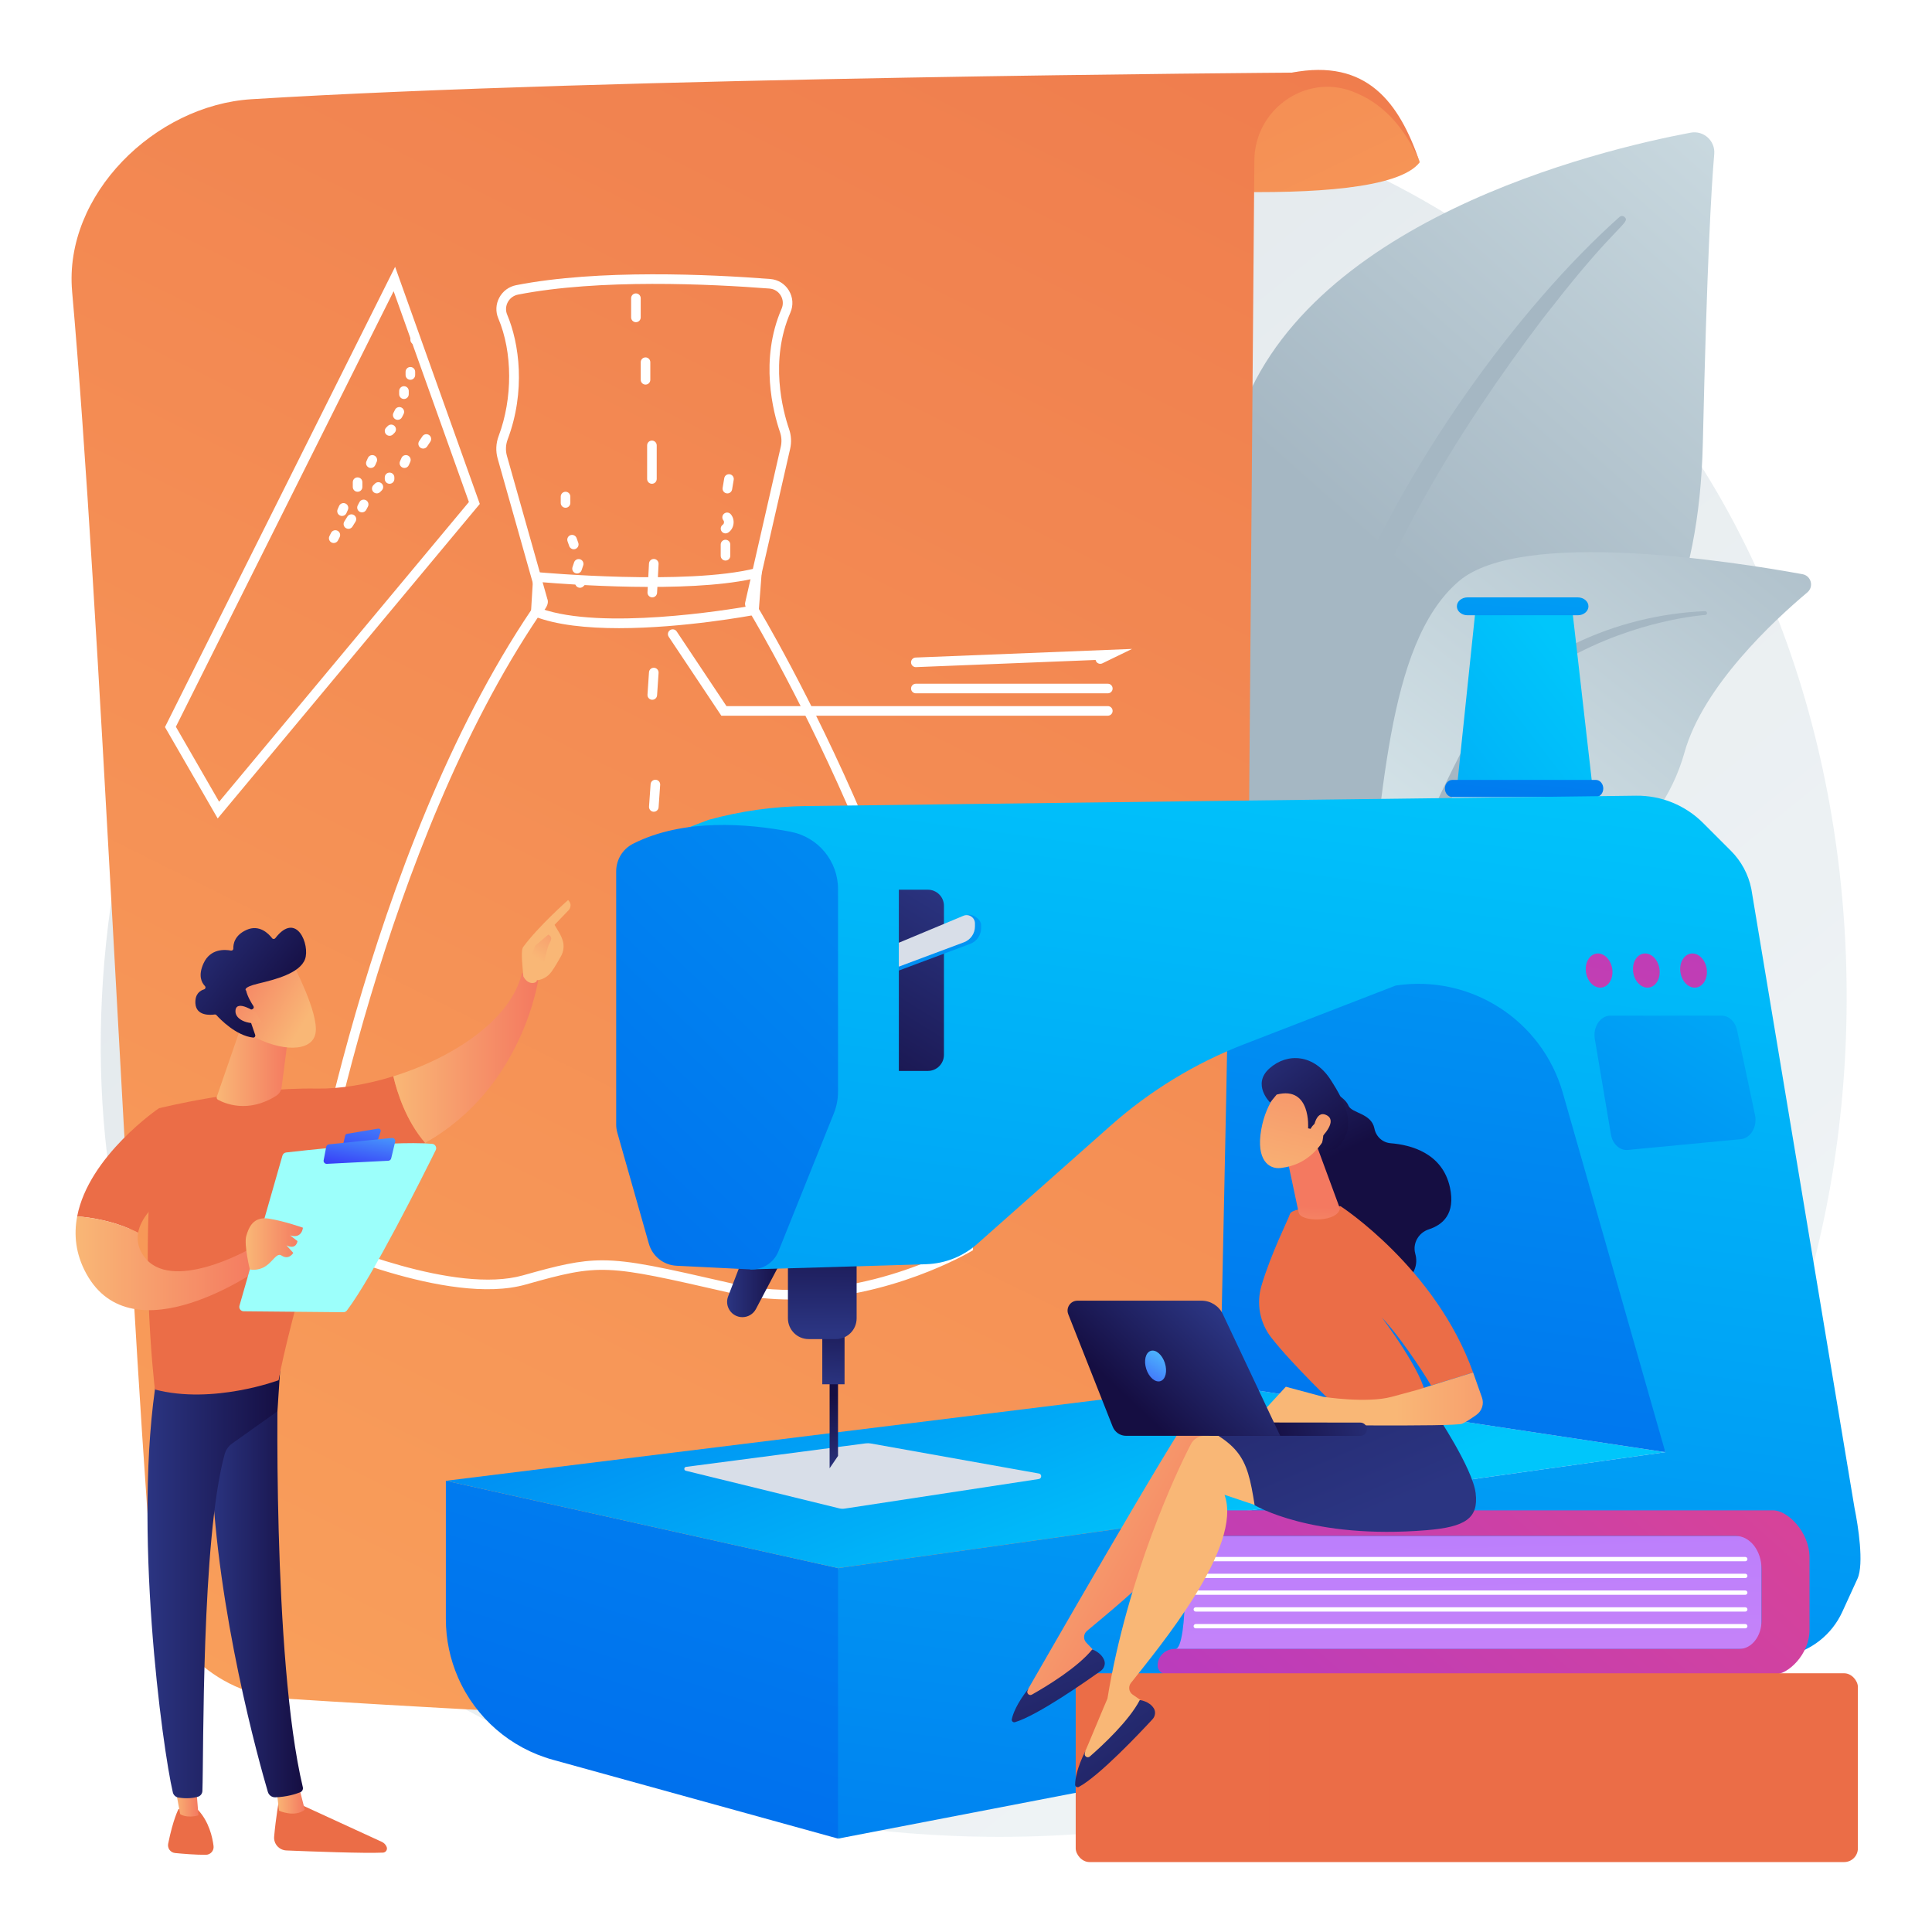 <?xml version="1.0" encoding="UTF-8"?>
<svg id="Layer_1" data-name="Layer 1" xmlns="http://www.w3.org/2000/svg" xmlns:xlink="http://www.w3.org/1999/xlink" viewBox="0 0 1080 1080">
  <defs>
    <style>
      .cls-1 {
        mask: url(#mask);
      }

      .cls-2 {
        filter: url(#luminosity-noclip);
      }

      .cls-3 {
        fill: #d8dee8;
      }

      .cls-4 {
        fill: url(#linear-gradient-8);
      }

      .cls-5 {
        fill: url(#linear-gradient-7);
      }

      .cls-6 {
        fill: url(#linear-gradient-5);
      }

      .cls-7 {
        fill: url(#linear-gradient-6);
      }

      .cls-8 {
        fill: url(#linear-gradient-9);
      }

      .cls-9 {
        fill: url(#linear-gradient-4);
      }

      .cls-10 {
        fill: url(#linear-gradient-3);
      }

      .cls-11 {
        fill: url(#New_Gradient_Swatch);
      }

      .cls-12 {
        fill: #a5b7c3;
      }

      .cls-13 {
        mask: url(#mask-1);
      }

      .cls-14 {
        fill: url(#New_Gradient_Swatch_copy-10);
      }

      .cls-15 {
        fill: url(#linear-gradient-2);
        opacity: .53;
      }

      .cls-16 {
        fill: url(#New_Gradient_Swatch_copy-5);
      }

      .cls-17 {
        fill: url(#New_Gradient_Swatch_copy-4);
      }

      .cls-18 {
        fill: url(#New_Gradient_Swatch_copy-9);
      }

      .cls-19 {
        fill: url(#New_Gradient_Swatch_copy-6);
      }

      .cls-20 {
        fill: url(#New_Gradient_Swatch_copy-3);
      }

      .cls-21 {
        fill: url(#New_Gradient_Swatch_copy-8);
      }

      .cls-22 {
        fill: url(#New_Gradient_Swatch_copy-2);
      }

      .cls-23 {
        fill: url(#New_Gradient_Swatch_copy-7);
      }

      .cls-24 {
        fill: #fff;
      }

      .cls-25 {
        fill: url(#New_Gradient_Swatch_copy_2-2);
      }

      .cls-26 {
        fill: url(#New_Gradient_Swatch_copy_2-3);
      }

      .cls-27 {
        fill: url(#New_Gradient_Swatch_copy_2);
        opacity: .3;
      }

      .cls-28 {
        fill: url(#linear-gradient-40);
      }

      .cls-29 {
        fill: url(#linear-gradient-41);
      }

      .cls-30 {
        fill: url(#linear-gradient-42);
      }

      .cls-31 {
        fill: url(#linear-gradient-10);
      }

      .cls-32 {
        fill: url(#linear-gradient-11);
      }

      .cls-33 {
        fill: url(#linear-gradient-12);
      }

      .cls-34 {
        fill: url(#linear-gradient-13);
      }

      .cls-35 {
        fill: url(#linear-gradient-19);
      }

      .cls-36 {
        fill: url(#linear-gradient-14);
      }

      .cls-37 {
        fill: url(#linear-gradient-21);
      }

      .cls-38 {
        fill: url(#linear-gradient-20);
      }

      .cls-39 {
        fill: url(#linear-gradient-22);
      }

      .cls-40 {
        fill: url(#linear-gradient-23);
      }

      .cls-41 {
        fill: url(#linear-gradient-28);
      }

      .cls-42 {
        fill: url(#linear-gradient-25);
      }

      .cls-43 {
        fill: url(#linear-gradient-32);
      }

      .cls-44 {
        fill: url(#linear-gradient-31);
      }

      .cls-45 {
        fill: url(#linear-gradient-33);
      }

      .cls-46 {
        fill: url(#linear-gradient-30);
      }

      .cls-47 {
        fill: url(#linear-gradient-15);
      }

      .cls-48 {
        fill: url(#linear-gradient-16);
      }

      .cls-49 {
        fill: url(#linear-gradient-17);
      }

      .cls-50 {
        fill: url(#linear-gradient-18);
      }

      .cls-51 {
        fill: url(#linear-gradient-35);
      }

      .cls-52 {
        fill: url(#linear-gradient-34);
      }

      .cls-53 {
        fill: url(#linear-gradient-36);
      }

      .cls-54 {
        fill: url(#linear-gradient-38);
      }

      .cls-55 {
        fill: url(#linear-gradient-27);
      }

      .cls-56 {
        fill: url(#linear-gradient-24);
      }

      .cls-57 {
        fill: url(#linear-gradient-26);
      }

      .cls-58 {
        fill: url(#linear-gradient-29);
      }

      .cls-59 {
        fill: url(#linear-gradient-37);
      }

      .cls-60 {
        fill: url(#linear-gradient-39);
      }

      .cls-61 {
        fill: url(#linear-gradient);
        mix-blend-mode: multiply;
      }

      .cls-62 {
        fill: url(#New_Gradient_Swatch-2);
      }

      .cls-63 {
        fill: #eb6d47;
      }

      .cls-64 {
        fill: url(#New_Gradient_Swatch_copy);
      }
    </style>
    <linearGradient id="New_Gradient_Swatch_copy_2" data-name="New Gradient Swatch copy 2" x1="1159.22" y1="1316.22" x2="286.7" y2="232.6" gradientUnits="userSpaceOnUse">
      <stop offset="0" stop-color="#e2f0f3"/>
      <stop offset="1" stop-color="#a5b7c3"/>
    </linearGradient>
    <linearGradient id="New_Gradient_Swatch_copy_2-2" data-name="New Gradient Swatch copy 2" x1="1128.32" y1="-49.87" x2="793.75" y2="328.67" xlink:href="#New_Gradient_Swatch_copy_2"/>
    <linearGradient id="New_Gradient_Swatch_copy_2-3" data-name="New Gradient Swatch copy 2" x1="734.17" y1="560.95" x2="1009.29" y2="213.43" xlink:href="#New_Gradient_Swatch_copy_2"/>
    <linearGradient id="New_Gradient_Swatch" data-name="New Gradient Swatch" x1="782.48" y1="278.72" x2="464.14" y2="-383.01" gradientUnits="userSpaceOnUse">
      <stop offset="0" stop-color="#f99f5b"/>
      <stop offset="1" stop-color="#eb6d47"/>
    </linearGradient>
    <linearGradient id="New_Gradient_Swatch-2" data-name="New Gradient Swatch" x1="180.98" y1="974.5" x2="890.56" y2="-459.15" xlink:href="#New_Gradient_Swatch"/>
    <filter id="luminosity-noclip" x="55.67" y="58.65" width="645.84" height="895.88" color-interpolation-filters="sRGB" filterUnits="userSpaceOnUse">
      <feFlood flood-color="#fff" result="bg"/>
      <feBlend in="SourceGraphic" in2="bg"/>
    </filter>
    <filter id="luminosity-noclip-2" x="55.67" y="-6532" width="645.84" height="32766" color-interpolation-filters="sRGB" filterUnits="userSpaceOnUse">
      <feFlood flood-color="#fff" result="bg"/>
      <feBlend in="SourceGraphic" in2="bg"/>
    </filter>
    <mask id="mask-1" x="55.67" y="-6532" width="645.84" height="32766" maskUnits="userSpaceOnUse"/>
    <linearGradient id="linear-gradient" x1="622.19" y1="229.88" x2="-226.24" y2="1315.61" gradientUnits="userSpaceOnUse">
      <stop offset="0" stop-color="#fff"/>
      <stop offset="1" stop-color="#000"/>
    </linearGradient>
    <mask id="mask" x="55.67" y="58.65" width="645.84" height="895.88" maskUnits="userSpaceOnUse">
      <g class="cls-2">
        <g class="cls-13">
          <path class="cls-61" d="M156.83,73.92l518.78-15.27c-22.73,168.24-13.13,510.85-4.46,848.5.51,20.02,12.25,38.03,30.36,46.59h0s-367.51,4.23-525.41-6.97c-37.18-2.64-67.51-30.77-73.04-67.63-21.68-144.66-41.57-533.41-47.37-729.99-1.34-45.36,55.8-73.48,101.14-75.23Z"/>
        </g>
      </g>
    </mask>
    <linearGradient id="linear-gradient-2" x1="622.19" y1="229.88" x2="-226.24" y2="1315.61" gradientUnits="userSpaceOnUse">
      <stop offset="0" stop-color="#fff"/>
      <stop offset="1" stop-color="#fff"/>
    </linearGradient>
    <linearGradient id="linear-gradient-3" x1="154.49" y1="1005.75" x2="170.38" y2="1005.75" gradientUnits="userSpaceOnUse">
      <stop offset="0" stop-color="#f9b776"/>
      <stop offset="1" stop-color="#f47960"/>
    </linearGradient>
    <linearGradient id="linear-gradient-4" x1="116.81" y1="884.24" x2="169.35" y2="884.24" gradientUnits="userSpaceOnUse">
      <stop offset="0" stop-color="#2b3582"/>
      <stop offset="1" stop-color="#150e42"/>
    </linearGradient>
    <linearGradient id="linear-gradient-5" x1="97.22" y1="1004.93" x2="110.94" y2="1004.93" xlink:href="#linear-gradient-3"/>
    <linearGradient id="linear-gradient-6" x1="82.44" y1="882.53" x2="157.03" y2="882.53" xlink:href="#linear-gradient-4"/>
    <linearGradient id="linear-gradient-7" x1="219.88" y1="591.19" x2="301.06" y2="591.19" xlink:href="#linear-gradient-3"/>
    <linearGradient id="linear-gradient-8" x1="5334.8" y1="577.59" x2="5389.28" y2="701.53" gradientTransform="translate(5617.78) rotate(-180) scale(1 -1)" xlink:href="#linear-gradient-3"/>
    <linearGradient id="linear-gradient-9" x1="300.67" y1="536.31" x2="323.4" y2="501.36" xlink:href="#linear-gradient-3"/>
    <linearGradient id="linear-gradient-10" x1="42.24" y1="706.18" x2="144.97" y2="706.18" xlink:href="#linear-gradient-3"/>
    <linearGradient id="linear-gradient-11" x1="176.06" y1="633.14" x2="232.54" y2="868.51" gradientUnits="userSpaceOnUse">
      <stop offset="0" stop-color="#9cfffb"/>
      <stop offset="1" stop-color="#9bfffa"/>
    </linearGradient>
    <linearGradient id="linear-gradient-12" x1="211.42" y1="596.04" x2="199.39" y2="648.87" gradientUnits="userSpaceOnUse">
      <stop offset="0" stop-color="#53d8ff"/>
      <stop offset="1" stop-color="#3840f7"/>
    </linearGradient>
    <linearGradient id="linear-gradient-13" x1="205.13" y1="618.2" x2="199.37" y2="652.72" xlink:href="#linear-gradient-12"/>
    <linearGradient id="linear-gradient-14" x1="137.35" y1="695.41" x2="169.35" y2="695.41" xlink:href="#linear-gradient-3"/>
    <linearGradient id="linear-gradient-15" x1="121.13" y1="596.35" x2="161.74" y2="596.35" xlink:href="#linear-gradient-3"/>
    <linearGradient id="linear-gradient-16" x1="-7565.48" y1="-1559.26" x2="-7580.66" y2="-1609.32" gradientTransform="translate(6853.56 -3304.13) rotate(-41.75)" xlink:href="#linear-gradient-3"/>
    <linearGradient id="linear-gradient-17" x1="-7579.17" y1="-1646.48" x2="-7566.48" y2="-1574.07" gradientTransform="translate(6853.56 -3304.13) rotate(-41.75)" xlink:href="#linear-gradient-4"/>
    <linearGradient id="linear-gradient-18" x1="-7581" y1="-1559.49" x2="-7594.65" y2="-1604.54" gradientTransform="translate(6853.56 -3304.13) rotate(-41.75)" xlink:href="#linear-gradient-3"/>
    <linearGradient id="New_Gradient_Swatch_copy" data-name="New Gradient Swatch copy" x1="882.24" y1="372.67" x2="488.87" y2="676.74" gradientUnits="userSpaceOnUse">
      <stop offset="0" stop-color="#00c6fb"/>
      <stop offset="1" stop-color="#005bea"/>
    </linearGradient>
    <linearGradient id="New_Gradient_Swatch_copy-2" data-name="New Gradient Swatch copy" x1="875.64" y1="186.47" x2="841.05" y2="558.11" xlink:href="#New_Gradient_Swatch_copy"/>
    <linearGradient id="New_Gradient_Swatch_copy-3" data-name="New Gradient Swatch copy" x1="865.45" y1="185.52" x2="830.86" y2="557.17" xlink:href="#New_Gradient_Swatch_copy"/>
    <linearGradient id="New_Gradient_Swatch_copy-4" data-name="New Gradient Swatch copy" x1="666.91" y1="-23.71" x2="255.81" y2="1246.05" xlink:href="#New_Gradient_Swatch_copy"/>
    <linearGradient id="New_Gradient_Swatch_copy-5" data-name="New Gradient Swatch copy" x1="618.96" y1="892.1" x2="476.14" y2="534.47" xlink:href="#New_Gradient_Swatch_copy"/>
    <linearGradient id="linear-gradient-19" x1="467.37" y1="825.11" x2="465.57" y2="780.11" xlink:href="#linear-gradient-4"/>
    <linearGradient id="linear-gradient-20" x1="464.73" y1="776.17" x2="466.53" y2="723.07" xlink:href="#linear-gradient-4"/>
    <linearGradient id="New_Gradient_Swatch_copy-6" data-name="New Gradient Swatch copy" x1="895.02" y1="71.52" x2="759.09" y2="1052.85" xlink:href="#New_Gradient_Swatch_copy"/>
    <linearGradient id="linear-gradient-21" x1="459.53" y1="744.54" x2="459.83" y2="679.43" xlink:href="#linear-gradient-4"/>
    <linearGradient id="linear-gradient-22" x1="406.45" y1="719.63" x2="437.77" y2="719.63" xlink:href="#linear-gradient-4"/>
    <linearGradient id="New_Gradient_Swatch_copy-7" data-name="New Gradient Swatch copy" x1="737.44" y1="394.53" x2="595.83" y2="1445.83" xlink:href="#New_Gradient_Swatch_copy"/>
    <linearGradient id="New_Gradient_Swatch_copy-8" data-name="New Gradient Swatch copy" x1="1037.66" y1="434.6" x2="771.2" y2="875.58" xlink:href="#New_Gradient_Swatch_copy"/>
    <linearGradient id="New_Gradient_Swatch_copy-9" data-name="New Gradient Swatch copy" x1="950.97" y1="11.29" x2="132.09" y2="856.69" xlink:href="#New_Gradient_Swatch_copy"/>
    <linearGradient id="linear-gradient-23" x1="-438.15" y1="565.37" x2="-724.88" y2="1251.53" gradientTransform="translate(1290.04 -351.6) rotate(-9.76)" gradientUnits="userSpaceOnUse">
      <stop offset="0" stop-color="#a737d5"/>
      <stop offset="1" stop-color="#ef497a"/>
    </linearGradient>
    <linearGradient id="linear-gradient-24" x1="-414.41" y1="575.29" x2="-701.14" y2="1261.45" xlink:href="#linear-gradient-23"/>
    <linearGradient id="linear-gradient-25" x1="-390.66" y1="585.21" x2="-677.39" y2="1271.38" xlink:href="#linear-gradient-23"/>
    <linearGradient id="linear-gradient-26" x1="541.43" y1="501.93" x2="467.23" y2="622.5" xlink:href="#linear-gradient-4"/>
    <linearGradient id="New_Gradient_Swatch_copy-10" data-name="New Gradient Swatch copy" x1="623.83" y1="328.45" x2="418.31" y2="739.49" xlink:href="#New_Gradient_Swatch_copy"/>
    <linearGradient id="linear-gradient-27" x1="818.19" y1="792.3" x2="832.67" y2="1314.38" gradientUnits="userSpaceOnUse">
      <stop offset="0" stop-color="#b37cff"/>
      <stop offset="1" stop-color="#f895e7"/>
    </linearGradient>
    <linearGradient id="linear-gradient-28" x1="582.8" y1="1159.65" x2="1098.04" y2="582.87" gradientTransform="matrix(1,0,0,1,0,0)" xlink:href="#linear-gradient-23"/>
    <linearGradient id="linear-gradient-29" x1="4728.46" y1="824.39" x2="4599.75" y2="897.85" gradientTransform="translate(5283.63) rotate(-180) scale(1 -1)" xlink:href="#linear-gradient-3"/>
    <linearGradient id="linear-gradient-30" x1="-1462.29" y1="-537.48" x2="-1472.17" y2="-385.98" gradientTransform="translate(2121.39 735.01) rotate(-26.18)" xlink:href="#linear-gradient-4"/>
    <linearGradient id="linear-gradient-31" x1="4716.01" y1="842.71" x2="5156.39" y2="567.02" gradientTransform="translate(5283.63) rotate(-180) scale(1 -1)" xlink:href="#linear-gradient-3"/>
    <linearGradient id="linear-gradient-32" x1="-1471.18" y1="-1187.49" x2="-1481.06" y2="-1036" gradientTransform="translate(2484.74 969.11) rotate(-37.86)" xlink:href="#linear-gradient-4"/>
    <linearGradient id="linear-gradient-33" x1="-3305.71" y1="850.32" x2="-3178.64" y2="552.8" gradientTransform="translate(-2548.07) rotate(-180) scale(1 -1)" xlink:href="#linear-gradient-4"/>
    <linearGradient id="linear-gradient-34" x1="-2946.79" y1="437.2" x2="-2917.28" y2="511.22" gradientTransform="translate(3628.79 -77.29) rotate(-4.11)" xlink:href="#linear-gradient-4"/>
    <linearGradient id="linear-gradient-35" x1="-936.57" y1="782.04" x2="-808.36" y2="782.04" gradientTransform="translate(1717.17)" xlink:href="#linear-gradient-3"/>
    <linearGradient id="linear-gradient-36" x1="-2948.12" y1="589.41" x2="-2941.68" y2="542.31" gradientTransform="translate(3628.79 -77.29) rotate(-4.11)" xlink:href="#linear-gradient-3"/>
    <linearGradient id="linear-gradient-37" x1="-3531.74" y1="493.1" x2="-3472.73" y2="388.08" gradientTransform="translate(3990.36 -739.39) rotate(-15.31)" xlink:href="#linear-gradient-3"/>
    <linearGradient id="linear-gradient-38" x1="-3519.05" y1="401.65" x2="-3489.54" y2="475.66" gradientTransform="translate(3990.36 -739.39) rotate(-15.31)" xlink:href="#linear-gradient-4"/>
    <linearGradient id="linear-gradient-39" x1="-3519.18" y1="500.16" x2="-3460.17" y2="395.14" gradientTransform="translate(3990.36 -739.39) rotate(-15.31)" xlink:href="#linear-gradient-3"/>
    <linearGradient id="linear-gradient-40" x1="-1117.77" y1="904.98" x2="-1184.84" y2="923.36" gradientTransform="translate(1846.44 -178.55) rotate(-2.83)" xlink:href="#linear-gradient-4"/>
    <linearGradient id="linear-gradient-41" x1="-1033.23" y1="737.23" x2="-1080.82" y2="787.53" gradientTransform="translate(1717.17)" xlink:href="#linear-gradient-4"/>
    <linearGradient id="linear-gradient-42" x1="-1062" y1="749.75" x2="-1083.59" y2="782.27" gradientTransform="translate(1717.17)" xlink:href="#linear-gradient-12"/>
  </defs>
  <path class="cls-27" d="M919.18,888.88c-20.04,21.1-39,34.71-53.99,45.46-176.11,126.36-384.5,89.53-428.79,80.53-65.4-13.28-191.82-38.96-283.22-146.44-138.28-162.61-116.75-418.8-9.49-587.91,19.62-30.93,123.25-202.62,333.89-230.16,127.47-16.66,276.07,16.94,383.67,107.1,225.88,189.24,209.8,571.54,57.92,731.43Z"/>
  <g>
    <g>
      <path class="cls-25" d="M738.84,617.84s-2.81-117.98,51.53-149.55c54.34-31.58,157.66-51.32,161.53-220.72,2.27-99.18,4.72-142.54,6.37-161.45.64-7.38-5.91-13.33-13.19-11.96-51.46,9.69-218.65,49.6-253.7,163.71-41.55,135.28,47.46,379.97,47.46,379.97Z"/>
      <path class="cls-12" d="M905.28,121.3c-56.49,50.38-121.81,139.55-156.63,228.72-4.47,14.7-17.54,45.95-23.22,101.47-5.07,46.31-2.55,95.24,3.6,127.63.39,2.05,2.36,3.39,4.41,3,3.52-.67,3.05-4.46,3.02-4.34-7.02-55.34-4.11-124.23,11.98-186.38,20.56-76.32,66.4-150.31,113.82-213.06l4.88-6.18c36.74-47.18,44.47-47.53,41.04-50.82-.81-.78-2.08-.78-2.91-.05Z"/>
    </g>
    <g>
      <path class="cls-26" d="M666.01,776.82c-7.53,3.69,71.33-95.48,96.04-251.24,11.64-73.4,11.79-165.36,53.6-200.8,34.8-29.49,153.21-10.87,191.96-3.8,4.84.88,6.47,7,2.7,10.17-18.58,15.6-58.33,52.41-68.68,89.51-13.65,48.89-60.13,79.99-101.75,88.41-41.61,8.42-64.76,16.58-85.04,83.14-20.27,66.55-67.42,174.13-88.83,184.63Z"/>
      <path class="cls-12" d="M953.12,341.64c-49.43,2.07-102.49,24.62-129.42,66.92l-2.54,4.04c-5.87,9.46-39.14,76.74-57.61,132.51-.23.7.15,1.45.84,1.68,1.18.39,1.77-.91,1.66-.79,12.87-31.51,31.36-71.45,46.09-101.32,15.79-32.6,26.84-54.67,62.86-75.81,40.09-22.77,78.39-25.12,78.28-25.09.58-.06,1.01-.58.95-1.17-.06-.56-.55-.98-1.1-.96Z"/>
    </g>
  </g>
  <g>
    <g>
      <path class="cls-11" d="M595.14,101.33s175.86,19.17,198.51-10.64c0,0-18.02-53.65-71.54-50.08s-126.97,60.71-126.97,60.71Z"/>
      <path class="cls-62" d="M40.31,162.91c15.33,172.3,30.42,535.61,44.44,713.21,3.12,39.59,34.85,70.85,74.48,73.4,128.21,8.23,434.37,24.93,580.82,15.67,3.4-.21,3.34-5.24-.06-5.39h0c-27.93-13.77-45.51-42.3-45.26-73.44l6.47-796.8c.23-28.16,28.27-48.39,54.64-38.51,16.61,6.22,29.19,19.48,37.82,39.64-11.51-33.54-29.61-58.08-71.54-50.08,0,0-382.49,2.52-581.49,14.85-54.07,3.35-105.11,53.48-100.31,107.44Z"/>
      <g class="cls-1">
        <path class="cls-15" d="M156.83,73.92l518.78-15.27c-22.73,168.24-13.13,510.85-4.46,848.5.51,20.02,12.25,38.03,30.36,46.59h0s-367.51,4.23-525.41-6.97c-37.18-2.64-67.51-30.77-73.04-67.63-21.68-144.66-41.57-533.41-47.37-729.99-1.34-45.36,55.8-73.48,101.14-75.23Z"/>
      </g>
    </g>
    <g>
      <path class="cls-24" d="M442.43,726.44c-11.25,0-22.92-1.12-34.71-3.81l-.99-.23c-68.22-15.59-70.88-16.2-112.93-4.32-43.37,12.25-119.56-22.57-122.78-24.06l-1.85-.85.32-2.01c.34-2.12,35.06-213.45,127.81-350.65l.21-.31.29-.24c1.35-1.14,2.73-2.75,3.03-3.51l-22.64-80.13c-1.17-4.15-.98-8.5.56-12.59,7.9-21.02,7.82-46.84-.21-65.78-1.58-3.72-1.38-7.92.53-11.51,1.95-3.67,5.39-6.22,9.45-7.02,46.02-9.02,108.73-6.04,142.02-3.46,4.39.34,8.2,2.69,10.47,6.46,2.27,3.78,2.57,8.27.81,12.33-11.62,26.75-4.37,54.49-.7,65.18,1.21,3.52,1.4,7.32.57,10.97l-19.78,86.56c.26.46.91,1.2,1.39,1.64l.28.26.2.33c1.15,1.89,115.24,191.51,120.1,357.59l.05,1.57-1.35.81c-.54.32-45.4,26.8-100.15,26.8ZM336.73,704.53c15.85,0,33.95,4.14,71.2,12.65l.99.23c61.57,14.06,120.01-16.29,129.55-21.59-5.4-161.15-113.87-344.33-119.08-353.04-1.55-1.48-3.6-4.04-2.7-6.54l19.77-86.54c.61-2.68.47-5.46-.41-8.04-3.86-11.28-11.51-40.58.86-69.05,1.06-2.44.89-5.15-.48-7.42-1.36-2.26-3.65-3.67-6.29-3.88-33.01-2.56-95.17-5.52-140.57,3.38-2.47.48-4.56,2.04-5.74,4.27-1.15,2.17-1.27,4.68-.33,6.91,6.79,16.03,10.44,42.78.29,69.76-1.13,3.01-1.27,6.21-.41,9.24l22.56,79.86c1.45,3.44-2.33,7.33-4.38,9.1-87.09,129.05-122.62,324.15-126.41,346.17,12.05,5.3,79.36,33.62,117.2,22.93,19.66-5.55,31.25-8.4,44.39-8.4Z"/>
      <path class="cls-24" d="M346,351.15c-17.66,0-34.92-1.68-47.46-6.64l-1.81-.71,1.47-24.16,2.76.25c.83.08,83.1,7.52,121.47-2.24l3.62-.92-2.04,26.6-2.02.38c-2.33.44-39.96,7.44-75.98,7.44ZM302.33,340.2c34.19,12.15,103.9.82,116.64-1.4l1.16-15.1c-36.6,7.89-102.43,3-116.91,1.78l-.89,14.73Z"/>
      <path class="cls-24" d="M121.69,457.52l-29.47-51.08L220.87,149.15l47.34,132.55-146.52,175.82ZM98.31,406.26l24.18,41.92,139.63-167.56-42.08-117.83-121.73,243.47Z"/>
      <path class="cls-24" d="M619.28,400.09h-216.05l-29.41-44.12c-.82-1.23-.49-2.9.74-3.72,1.23-.83,2.9-.49,3.72.74l27.82,41.73h213.18c1.48,0,2.68,1.2,2.68,2.68s-1.2,2.68-2.68,2.68Z"/>
      <path class="cls-24" d="M619.28,387.57h-107.31c-1.48,0-2.68-1.2-2.68-2.68s1.2-2.68,2.68-2.68h107.31c1.48,0,2.68,1.2,2.68,2.68s-1.2,2.68-2.68,2.68Z"/>
      <path class="cls-24" d="M511.96,372.94c-1.43,0-2.62-1.13-2.68-2.58-.06-1.48,1.09-2.73,2.57-2.79l120.98-4.82-16.6,8.06c-1.33.64-2.94.09-3.58-1.24-.1-.21-.17-.42-.22-.64l-100.37,4s-.07,0-.11,0Z"/>
      <path class="cls-24" d="M355.48,180.11c-1.48,0-2.68-1.2-2.68-2.68v-10.73c0-1.48,1.2-2.68,2.68-2.68s2.68,1.2,2.68,2.68v10.73c0,1.48-1.2,2.68-2.68,2.68Z"/>
      <path class="cls-24" d="M360.85,214.99c-1.48,0-2.68-1.2-2.68-2.68v-9.84c0-1.48,1.2-2.68,2.68-2.68s2.68,1.2,2.68,2.68v9.84c0,1.48-1.2,2.68-2.68,2.68Z"/>
      <path class="cls-24" d="M364.43,270.43c-1.48,0-2.68-1.2-2.68-2.68v-18.78c0-1.48,1.2-2.68,2.68-2.68s2.68,1.2,2.68,2.68v18.78c0,1.48-1.2,2.68-2.68,2.68Z"/>
      <path class="cls-24" d="M364.63,333.93s-.1,0-.14,0c-1.48-.08-2.62-1.34-2.54-2.82l.84-16.1c.08-1.48,1.35-2.61,2.82-2.54,1.48.08,2.62,1.34,2.54,2.82l-.84,16.1c-.08,1.43-1.26,2.54-2.68,2.54Z"/>
      <path class="cls-24" d="M364.63,391.17c-.06,0-.12,0-.18,0-1.48-.1-2.6-1.38-2.5-2.86l.84-12.52c.1-1.48,1.37-2.6,2.86-2.5,1.48.1,2.6,1.38,2.5,2.86l-.84,12.52c-.1,1.42-1.27,2.5-2.67,2.5Z"/>
      <path class="cls-24" d="M365.49,453.76c-.06,0-.13,0-.19,0-1.48-.1-2.59-1.39-2.49-2.86l.88-12.52c.1-1.48,1.38-2.59,2.86-2.49,1.48.1,2.59,1.38,2.49,2.86l-.88,12.52c-.1,1.41-1.28,2.49-2.67,2.49Z"/>
      <path class="cls-24" d="M368,506.51c-1.48,0-2.68-1.2-2.68-2.68v-16.1c0-1.48,1.2-2.68,2.68-2.68s2.68,1.2,2.68,2.68v16.1c0,1.48-1.2,2.68-2.68,2.68Z"/>
      <path class="cls-24" d="M369.79,544.96c-1.48,0-2.68-1.2-2.68-2.68v-6.26c0-1.48,1.2-2.68,2.68-2.68s2.68,1.2,2.68,2.68v6.26c0,1.48-1.2,2.68-2.68,2.68Z"/>
      <path class="cls-24" d="M372.01,600.4h0c-1.48,0-2.68-1.21-2.68-2.69l.04-23.25c0-1.48,1.2-2.68,2.68-2.68,1.48-.04,2.69,1.2,2.68,2.69l-.04,23.25c0,1.48-1.2,2.68-2.68,2.68Z"/>
      <path class="cls-24" d="M373.37,637.96c-1.48,0-2.68-1.2-2.68-2.68v-3.58c0-1.48,1.2-2.68,2.68-2.68s2.68,1.2,2.68,2.68v3.58c0,1.48-1.2,2.68-2.68,2.68Z"/>
      <path class="cls-24" d="M373.37,682.67c-1.48,0-2.68-1.2-2.68-2.68v-9.84c0-1.48,1.2-2.68,2.68-2.68s2.68,1.2,2.68,2.68v9.84c0,1.48-1.2,2.68-2.68,2.68Z"/>
      <path class="cls-24" d="M374.26,701.45c-1.25,0-2.37-.88-2.63-2.16l-.89-4.47c-.29-1.45.65-2.87,2.1-3.16,1.45-.31,2.87.65,3.16,2.1l.89,4.47c.29,1.45-.65,2.87-2.1,3.16-.18.04-.35.05-.53.05Z"/>
      <path class="cls-24" d="M406.61,275.82c-.15,0-.3-.01-.45-.04-1.46-.24-2.45-1.63-2.2-3.09l.9-5.37c.24-1.46,1.63-2.44,3.09-2.2,1.46.24,2.45,1.63,2.2,3.09l-.9,5.37c-.22,1.31-1.36,2.24-2.64,2.24Z"/>
      <path class="cls-24" d="M405.58,298.18c-.88,0-1.74-.43-2.25-1.22-.81-1.24-.45-2.9.79-3.71.3-.2.53-.61.59-1.08.07-.47-.04-.93-.27-1.21-.97-1.12-.85-2.81.27-3.78,1.12-.97,2.81-.85,3.78.27,1.26,1.45,1.82,3.45,1.53,5.47-.29,2.03-1.37,3.79-2.99,4.83-.45.29-.96.43-1.46.43Z"/>
      <path class="cls-24" d="M405.56,313.35c-1.48,0-2.68-1.2-2.68-2.68v-6.26c0-1.48,1.2-2.68,2.68-2.68s2.68,1.2,2.68,2.68v6.26c0,1.48-1.2,2.68-2.68,2.68Z"/>
      <path class="cls-24" d="M316.14,283.84c-1.48,0-2.68-1.2-2.68-2.68v-3.58c0-1.48,1.2-2.68,2.68-2.68s2.68,1.2,2.68,2.68v3.58c0,1.48-1.2,2.68-2.68,2.68Z"/>
      <path class="cls-24" d="M320.74,307.05c-1.1,0-2.14-.68-2.53-1.79l-.95-2.67c-.49-1.4.24-2.93,1.63-3.43,1.4-.49,2.93.24,3.43,1.63l.94,2.66c.5,1.4-.23,2.93-1.63,3.43-.3.11-.6.16-.9.16Z"/>
      <path class="cls-24" d="M322.58,320.57c-.28,0-.57-.05-.86-.14-1.4-.47-2.16-1.99-1.69-3.4l.9-2.68c.47-1.4,1.99-2.15,3.4-1.69,1.4.47,2.16,1.99,1.69,3.4l-.9,2.68c-.38,1.12-1.42,1.83-2.54,1.83Z"/>
      <path class="cls-24" d="M324.19,328.56c-.69,0-1.37-.26-1.89-.78-1.05-1.05-1.05-2.75,0-3.8l.89-.89c1.05-1.05,2.74-1.05,3.79,0,1.05,1.05,1.05,2.75,0,3.8l-.89.89c-.52.52-1.21.79-1.9.79Z"/>
      <path class="cls-24" d="M191.2,288.43c-.36,0-.73-.07-1.08-.23-1.36-.6-1.97-2.18-1.37-3.54l.81-1.83c.6-1.35,2.18-1.97,3.54-1.37,1.36.6,1.97,2.18,1.37,3.54l-.81,1.83c-.44,1-1.43,1.6-2.46,1.6Z"/>
      <path class="cls-24" d="M199.89,274.9c-1.48,0-2.68-1.2-2.68-2.68v-2.68c0-1.48,1.2-2.68,2.68-2.68s2.68,1.2,2.68,2.68v2.68c0,1.48-1.2,2.68-2.68,2.68Z"/>
      <path class="cls-24" d="M207.3,261.6c-.36,0-.72-.07-1.07-.23-1.36-.6-1.98-2.18-1.38-3.53l.81-1.83c.6-1.36,2.18-1.98,3.54-1.38,1.36.6,1.97,2.18,1.38,3.53l-.8,1.83c-.44,1.01-1.43,1.61-2.46,1.61Z"/>
      <path class="cls-24" d="M217.77,243.6c-.69,0-1.37-.26-1.89-.78-1.05-1.05-1.05-2.75,0-3.8l.89-.89c1.05-1.05,2.74-1.05,3.79,0,1.05,1.05,1.05,2.75,0,3.8l-.89.89c-.52.52-1.21.79-1.9.79Z"/>
      <path class="cls-24" d="M222.32,234.7c-.41,0-.83-.09-1.21-.29-1.32-.67-1.85-2.29-1.17-3.61l.9-1.78c.67-1.32,2.28-1.85,3.6-1.18,1.32.67,1.85,2.28,1.18,3.6l-.91,1.79c-.47.93-1.42,1.47-2.39,1.47Z"/>
      <path class="cls-24" d="M225.82,223.04c-1.48,0-2.68-1.2-2.68-2.68v-1.79c0-1.48,1.2-2.68,2.68-2.68s2.68,1.2,2.68,2.68v1.79c0,1.48-1.2,2.68-2.68,2.68Z"/>
      <path class="cls-24" d="M229.4,212.31c-1.48,0-2.68-1.2-2.68-2.68v-1.79c0-1.48,1.2-2.68,2.68-2.68s2.68,1.2,2.68,2.68v1.79c0,1.48-1.2,2.68-2.68,2.68Z"/>
      <path class="cls-24" d="M232.08,192.63c-1.48,0-2.68-1.2-2.68-2.68v-.89c0-1.48,1.2-2.68,2.68-2.68s2.68,1.2,2.68,2.68v.89c0,1.48-1.2,2.68-2.68,2.68Z"/>
      <path class="cls-24" d="M186.55,303.55c-.41,0-.83-.09-1.21-.29-1.32-.67-1.85-2.29-1.17-3.61l.9-1.78c.67-1.32,2.28-1.85,3.61-1.18,1.32.67,1.85,2.28,1.18,3.6l-.91,1.79c-.47.93-1.42,1.47-2.39,1.47Z"/>
      <path class="cls-24" d="M194.76,295.62c-.48,0-.97-.13-1.41-.4-1.26-.78-1.65-2.43-.87-3.69l1.7-2.74c.78-1.26,2.44-1.65,3.69-.86,1.26.78,1.65,2.43.86,3.69l-1.7,2.74c-.51.82-1.39,1.27-2.28,1.27Z"/>
      <path class="cls-24" d="M202.36,286.42c-.42,0-.85-.1-1.25-.31-1.31-.69-1.81-2.31-1.12-3.62l.93-1.77c.69-1.31,2.31-1.81,3.62-1.12,1.31.69,1.81,2.31,1.12,3.62l-.93,1.77c-.48.91-1.41,1.43-2.37,1.43Z"/>
      <path class="cls-24" d="M210.62,275.8c-.69,0-1.37-.26-1.89-.78-1.05-1.05-1.05-2.75,0-3.8l.89-.89c1.05-1.05,2.74-1.05,3.79,0,1.05,1.05,1.05,2.75,0,3.8l-.89.89c-.52.52-1.21.79-1.9.79Z"/>
      <path class="cls-24" d="M217.77,270.43c-1.48,0-2.68-1.2-2.68-2.68v-.89c0-1.48,1.2-2.68,2.68-2.68s2.68,1.2,2.68,2.68v.89c0,1.48-1.2,2.68-2.68,2.68Z"/>
      <path class="cls-24" d="M226.08,261.6c-.36,0-.72-.07-1.08-.23-1.36-.6-1.98-2.18-1.38-3.53l.81-1.83c.6-1.36,2.18-1.98,3.54-1.38,1.36.6,1.97,2.18,1.38,3.53l-.8,1.83c-.44,1.01-1.43,1.61-2.46,1.61Z"/>
      <path class="cls-24" d="M236.55,250.76c-.51,0-1.03-.14-1.49-.45-1.23-.82-1.56-2.49-.74-3.72l1.79-2.68c.82-1.23,2.49-1.57,3.72-.74,1.23.82,1.56,2.49.74,3.72l-1.79,2.68c-.52.78-1.37,1.19-2.23,1.19Z"/>
    </g>
  </g>
  <g>
    <path class="cls-63" d="M156.01,1005.79s-1.85,10.49-2.76,20.87c-.36,4.06,2.77,7.58,6.84,7.75,13.83.58,43.4,1.7,54.01,1.22,1.6-.07,2.64-1.7,2.05-3.19h0c-.49-1.24-1.45-2.25-2.66-2.81l-48.85-22.45-8.63-1.39Z"/>
    <path class="cls-10" d="M154.49,999.63l1.49,12.55s8.56,3.98,14.4-.5l-3.54-13.98-12.35,1.94Z"/>
    <path class="cls-9" d="M155.61,763.77c-.64,3.28-3.45,163.49,13.67,235.28.28,1.17-.31,2.38-1.43,2.83-2.63,1.07-7.78,2.63-13.95,2.83-1.91.06-3.62-1.18-4.16-3.01-4.9-16.66-28.35-100.12-31.41-179.84-3.42-89.09,0-3.03,0-3.03l2.01-55.07h35.27Z"/>
    <path class="cls-63" d="M99.81,1011.26s-2.95,5.29-5.8,19.36c-.52,2.54,1.26,4.97,3.84,5.23,4.57.45,11.59,1.03,17.22.99,2.6-.02,4.62-2.28,4.31-4.85-.62-5.14-2.57-13.56-8.57-20.13l-11-.6Z"/>
    <path class="cls-6" d="M97.22,995.12l3.48,18.97s3.44,2.56,10.24.7l-1.66-20.41-12.06.74Z"/>
    <path class="cls-7" d="M87.83,768.69c-14.01,84.53,3.04,208.92,8.79,233.26.35,1.49,1.55,2.63,3.07,2.88,2.57.43,6.79.77,10.95-.44,1.43-.42,2.44-1.71,2.5-3.2.77-19.68-.62-140.52,12.43-188.27.66-2.42,2.14-4.53,4.18-5.98l25.33-18.01,1.94-29.11-69.2,8.87Z"/>
    <g>
      <path class="cls-63" d="M177.08,608.52c-41.97-.69-88.29,11.02-88.29,11.02-12.51,73-2.19,157.21-2.19,157.21,32.49,8.52,69.15-5.21,69.15-5.21,5.4-30.51,30.6-116.39,30.6-116.39,20.51-2.55,37.4-8.46,51.32-16.28-10.61-12.3-15.62-27.95-17.79-37.21-14.84,4.61-29.86,7.08-42.8,6.86Z"/>
      <path class="cls-5" d="M301.06,546.7c-4.12-4.98-9.34-2.62-9.34-2.62-6.18,26.09-38.56,47.25-71.84,57.59,2.17,9.25,7.18,24.91,17.79,37.21,55.22-31.05,63.39-92.17,63.39-92.17Z"/>
    </g>
    <g>
      <path class="cls-4" d="M300.06,547.97c.43,1.37-4.56,3.46-7.51-2.15-.1-2.69-1.74-14.21-.13-16.4,8.56-11.66,25.14-26.29,25.14-26.29,2.8,2.77.49,5.48.49,5.48l-8.05,8.38c1.68,3.04,3.74,5.61,4.7,9.29.73,2.79.28,5.76-1.12,8.3-1.41,2.54-3.34,5.85-5.16,8.44-3.45,4.9-8.37,4.94-8.37,4.94Z"/>
      <path class="cls-8" d="M306.49,522.44l-7.33,6.22-2.3,6.19,6.54,7.25s2.2-12.28,3.83-14.94c1.63-2.66.79-3.94-.74-4.72Z"/>
    </g>
    <path class="cls-63" d="M104.89,660.19l-16.1-40.64s-39.21,26.64-45.65,60.41c7.41.55,20.89,2.47,34.08,9.13,2.9-15.95,27.67-28.91,27.67-28.91Z"/>
    <path class="cls-31" d="M139.15,698.43s-44.02,24.88-58.87,3.63c-3.08-4.41-3.82-8.79-3.06-12.97-13.19-6.66-26.67-8.59-34.08-9.13-1.94,10.18-.92,21.01,5.07,31.96,26.02,47.59,96.77-2.63,96.77-2.63l-5.83-10.85Z"/>
    <g>
      <path class="cls-32" d="M133.86,729.9l24.02-83.9c.27-.95,1.09-1.65,2.07-1.76,4.35-.51,16.96-1.93,31.53-3.17,17.54-1.48,37.91-2.69,50.08-1.66,1.73.15,2.78,1.98,2.01,3.53-6.92,14-35.39,70.97-49.65,89.63-.47.62-1.2.98-1.98.97l-55.74-.52c-1.62-.02-2.78-1.57-2.34-3.13Z"/>
      <path class="cls-33" d="M193.97,633.81l17.42-2.9c.93-.15,1.69.73,1.39,1.62l-1.72,5.22c-.15.45-.55.78-1.02.85l-16.76,2.24c-.87.12-1.58-.67-1.38-1.52l1.07-4.56c.11-.49.51-.87,1.01-.95Z"/>
      <path class="cls-34" d="M180.93,648.55l1.43-7.47c.14-.75.76-1.32,1.52-1.39l35.18-3.57c1.18-.12,2.13.96,1.85,2.12l-2.24,9.31c-.18.75-.83,1.28-1.59,1.32l-34.38,1.73c-1.12.06-1.99-.95-1.78-2.05Z"/>
      <path class="cls-36" d="M139.66,709.63s-3.35-13.76-2-18.64c1.35-4.88,3.97-11.16,12.68-9.76,8.72,1.39,19,5.07,19,5.07,0,0-.52,6.36-7.15,4.31l4.11,3.18s-.59,5.09-6.18,2.37l3.82,4.22s-2.4,4.18-6.52,1.5c-4.12-2.68-6.09,9.42-17.77,7.77Z"/>
    </g>
    <path class="cls-47" d="M134.56,574.45l-13.36,38.62c-.22.64.04,1.35.63,1.68,3.64,2.01,16.76,7.83,32.56-2.19,1.65-1.04,2.77-2.75,3.02-4.68l4.32-33.43h-27.18Z"/>
    <g>
      <path class="cls-48" d="M163.62,538.68s14.67,27.61,12.79,38.76c-1.88,11.15-20.06,10.35-35.93,1.29l-11.09-29.81,34.23-10.24Z"/>
      <path class="cls-49" d="M141.18,564.1c.65-.29.88-1.07.5-1.67-1.17-1.79-3.38-5.46-4.08-8.66,0,0-2.64-1.69,6.71-3.93,9.35-2.24,23.29-5.71,26.21-13.67,2.86-7.76-4.65-27.26-16.62-11.72-.46.59-1.35.6-1.8.01-1.96-2.55-7.12-7.86-14.29-4.64-6.7,3.01-7.46,7.92-7.37,10.4.03.73-.62,1.29-1.34,1.16-3.39-.65-11.52-1.2-15.32,7.14-3.13,6.87-1.09,10.76.76,12.67.6.62.34,1.63-.49,1.88-2.23.68-5.1,2.57-4.82,7.79.4,7.22,8.47,6.58,10.76,6.25.38-.05.76.08,1.01.36,1.97,2.18,10.84,11.43,20.45,12.55.83.1,1.48-.72,1.2-1.52l-4.16-12.08c-.19-.56.08-1.18.62-1.42l2.06-.91Z"/>
      <path class="cls-50" d="M142.85,565.81s-10.44-7.16-11.2-1.13c-.76,6.03,9.4,8.74,14.44,6.49l-3.23-5.36Z"/>
    </g>
  </g>
  <g>
    <g>
      <polygon class="cls-64" points="890.86 445.56 814.4 440.55 825.2 337.21 878.47 337.08 890.86 445.56"/>
      <path class="cls-22" d="M892.06,435.97h-80.18c-2.31,0-4.18,2.15-4.18,4.79s1.87,4.79,4.18,4.79h80.18c2.31,0,4.18-2.15,4.18-4.79s-1.87-4.79-4.18-4.79Z"/>
      <path class="cls-20" d="M881.99,333.94h-61.63c-3.29,0-5.96,2.24-5.96,5s2.67,5,5.96,5h61.63c3.29,0,5.96-2.24,5.96-5s-2.67-5-5.96-5Z"/>
    </g>
    <path class="cls-17" d="M249.24,827.77v77.35c0,11.25,2.33,22.38,6.84,32.69h0c9.85,22.51,29.31,39.38,52.99,45.92l159.39,44.06,18.4-66.41-18.4-84.81-219.22-48.8Z"/>
    <polygon class="cls-16" points="682.08 774.16 249.24 827.77 468.46 876.57 930.91 811.77 682.08 774.16"/>
    <path class="cls-3" d="M580.74,823.7l-93.93-16.78c-.96-.17-1.94-.19-2.91-.07l-100.4,13.14c-1.21.16-1.31,1.88-.12,2.17l85.79,21.03c.98.24,1.99.28,2.99.13l108.53-16.54c1.75-.27,1.79-2.78.04-3.1Z"/>
    <polygon class="cls-35" points="468.46 813.87 463.76 820.77 463.76 766.46 468.46 766.46 468.46 813.87"/>
    <rect class="cls-38" x="459.66" y="709.95" width="12.45" height="63.87"/>
    <path class="cls-19" d="M686.08,580.55c0,7.2-4,193.62-4,193.62l248.82,37.6-18.4-301.63-205.62,26.4-20.8,44Z"/>
    <path class="cls-37" d="M440.46,697.36v39.6c0,6.41,5.19,11.6,11.6,11.6h15.2c6.41,0,11.6-5.19,11.6-11.6v-39.6h-38.4Z"/>
    <path class="cls-39" d="M415.37,702.96l-8.34,21.72c-2.15,5.6,1.98,11.62,7.98,11.62,3.17,0,6.08-1.75,7.56-4.56l15.19-28.78h-22.4Z"/>
    <path class="cls-23" d="M1036.77,843.43l-57.77-346.54c-1.62-8.06-5.58-15.46-11.39-21.27l-15.57-15.57c-9.92-9.92-23.43-15.42-37.46-15.25l-463.84,5.78c-18.5.23-36.89,2.83-54.73,7.74l-36.24,13.79,59.66,237.48s70.01-1.96,98.46-2.9c10.48-.35,20.5-4.35,28.35-11.3l74.71-66.24c21.92-19.44,47.14-34.81,74.47-45.39l84.77-32.83c41.8-6.39,81.83,19.31,93.43,59.97l57.31,200.88-462.45,64.81v151.21l530.11-102.18c13.77-2.65,25.41-11.8,31.25-24.55l8.49-18.53c3.81-8.32.27-30.12-1.54-39.1Z"/>
    <path class="cls-21" d="M981.06,623.26l-10.02-47.35c-1.02-4.8-4.58-8.16-8.66-8.16h-62.11c-5.66,0-9.9,6.31-8.76,13.05l9.01,53.37c.91,5.37,4.96,9.08,9.46,8.65l63.12-6.01c5.54-.53,9.35-7,7.96-13.54Z"/>
    <path class="cls-18" d="M442.06,464.97c-24.04-4.62-59.98-7.63-88.21,6.71-5.79,2.94-9.4,8.92-9.4,15.42v141.49c0,1.57.22,3.12.65,4.63l17.63,62.05c1.99,6.99,8.2,11.93,15.46,12.29l41.22,2.04c6.85.34,13.17-3.71,15.73-10.07l30.94-77.03c1.58-3.92,2.39-8.11,2.39-12.34v-113.15c0-15.62-11.06-29.07-26.4-32.02Z"/>
    <path class="cls-40" d="M901.2,541.29c.9,5.23-1.64,10.02-5.66,10.72-4.03.69-8.02-2.98-8.92-8.21-.9-5.23,1.64-10.02,5.66-10.72,4.03-.69,8.02,2.98,8.92,8.21Z"/>
    <path class="cls-56" d="M927.6,541.29c.9,5.23-1.64,10.02-5.66,10.72-4.03.69-8.02-2.98-8.92-8.21s1.64-10.02,5.66-10.72c4.03-.69,8.02,2.98,8.92,8.21Z"/>
    <path class="cls-42" d="M954,541.29c.9,5.23-1.64,10.02-5.66,10.72-4.03.69-8.02-2.98-8.92-8.21-.9-5.23,1.64-10.02,5.66-10.72,4.03-.69,8.02,2.98,8.92,8.21Z"/>
    <path class="cls-57" d="M518.67,497.34h-16.2v101.32h16.2c4.97,0,9-4.03,9-9v-83.31c0-4.97-4.03-9-9-9Z"/>
    <path class="cls-14" d="M502.46,529.34l37.69-17.77c3.06-1.28,8.31,2.22,8.31,5.54v1.68c0,3.94-2.45,7.47-6.14,8.85l-39.87,14.91v-13.2Z"/>
    <path class="cls-3" d="M502.46,527l36.12-15.08c3.06-1.28,6.43.97,6.43,4.29v1.68c0,3.94-2.45,7.47-6.14,8.85l-36.42,13.62v-13.35Z"/>
  </g>
  <g>
    <g>
      <g>
        <path class="cls-55" d="M657.1,921.76h327.61s0-63.16,0-63.16h-327.61c7.01,0,7.01,63.16,0,63.16Z"/>
        <path class="cls-41" d="M984.71,905.95v-28.91c0-10.19-6.47-18.45-14.46-18.45h-311.77c-6.28,0-11.37-4.9-11.37-10.95,0-1.84,1.55-3.33,3.46-3.33h340.74c7.81,0,20.22,11.83,20.22,26.43v40.37c0,13.76-12.04,24.92-19.41,24.92h-339.75c-2.9,0-5.25-2.26-5.25-5.05,0-5.1,4.29-9.23,9.58-9.23h315.63c6.84,0,12.39-7.08,12.39-15.81Z"/>
      </g>
      <path class="cls-24" d="M975.62,872.76h-307.18c-.67,0-1.21-.54-1.21-1.21s.54-1.21,1.21-1.21h307.18c.67,0,1.21.54,1.21,1.21s-.54,1.21-1.21,1.21Z"/>
      <path class="cls-24" d="M975.62,882.14h-307.18c-.67,0-1.21-.54-1.21-1.21s.54-1.21,1.21-1.21h307.18c.67,0,1.21.54,1.21,1.21s-.54,1.21-1.21,1.21Z"/>
      <path class="cls-24" d="M975.62,891.51h-307.18c-.67,0-1.21-.54-1.21-1.21s.54-1.21,1.21-1.21h307.18c.67,0,1.21.54,1.21,1.21s-.54,1.21-1.21,1.21Z"/>
      <path class="cls-24" d="M975.62,900.89h-307.18c-.67,0-1.21-.54-1.21-1.21s.54-1.21,1.21-1.21h307.18c.67,0,1.21.54,1.21,1.21s-.54,1.21-1.21,1.21Z"/>
      <path class="cls-24" d="M975.62,910.26h-307.18c-.67,0-1.21-.54-1.21-1.21s.54-1.21,1.21-1.21h307.18c.67,0,1.21.54,1.21,1.21s-.54,1.21-1.21,1.21Z"/>
    </g>
    <g>
      <rect class="cls-63" x="601.33" y="935.37" width="437.24" height="105.54" rx="7.68" ry="7.68"/>
      <rect class="cls-63" x="650.75" y="947.5" width="51.37" height="81.28" rx="2.6" ry="2.6"/>
      <rect class="cls-63" x="709.67" y="947.5" width="19.27" height="81.28" rx="2.11" ry="2.11"/>
    </g>
  </g>
  <g>
    <path class="cls-58" d="M574.74,944.15c.15-.06,81.79-143.03,92.82-156.48,1.86-2.26,4.73-3.42,7.63-3.07l22.79,2.72,26.77,57.91-44.6-25.97c4.41,30.52-52.88,75.88-72.53,92.43-1.99,1.68-2.16,4.69-.36,6.57l7.84,8.21c-12.88,13.05-27.74,21.44-44.51,25.31l4.13-7.63Z"/>
    <path class="cls-46" d="M610.58,922.04s5.01,1.62,6.7,6.08c.81,2.13-.06,4.55-1.92,5.88-8.24,5.91-35.44,24.97-47.98,28.71-1.03.31-2.01-.62-1.78-1.67.64-2.92,2.73-8.74,9.44-17.26l-.6,1.22c-.76,1.54.92,3.15,2.41,2.3,8.39-4.74,25.49-15.11,33.73-25.25Z"/>
    <path class="cls-44" d="M606.54,979.24c.14-.09,12.39-29.6,12.52-29.69,11.23-68.38,38.63-126.94,46.71-142.34,1.36-2.59,3.94-4.3,6.86-4.55l22.87-1.95,37.94,51.3-48.93-16.41c10.5,29-36.43,85.01-52.32,105.19-1.61,2.05-1.16,5.03.98,6.51l9.34,6.45c-9.97,15.39-22.83,26.61-38.47,33.8l2.51-8.31Z"/>
    <path class="cls-43" d="M637.16,950.33s5.23.57,7.79,4.59c1.23,1.93.86,4.47-.69,6.15-6.88,7.45-29.65,31.63-41.18,37.83-.95.51-2.09-.21-2.08-1.28.04-2.99.9-9.11,5.75-18.81l-.34,1.31c-.43,1.66,1.53,2.9,2.83,1.76,7.26-6.34,21.9-19.95,27.92-31.55Z"/>
    <path class="cls-45" d="M802.52,789.9s20.68,30.77,22.38,44.8c1.7,14.03-5.72,18.89-27.37,20.68-64.43,5.33-96.18-13.98-96.18-13.98-4.41-28.1-7.54-35.25-44.35-50.53,0,0,46.56,3.7,55.92.06,9.37-3.64,89.6-1.03,89.6-1.03Z"/>
    <g>
      <path class="cls-52" d="M741.31,608.52s10.27,4.11,12.49,9.53c1.78,4.34,12.8,4.13,14.51,12.8.88,4.48,4.49,7.85,9.04,8.22,11.33.91,29.01,5.49,33.18,24.74,3.18,14.7-3.99,20.87-11.79,23.39-5.73,1.85-9.2,7.81-7.6,13.61,1.54,5.57.32,12.22-9.1,18.09-21.1,13.15-45.81-24.27-45.81-24.27l-9.39-67.77,14.48-18.35Z"/>
      <path class="cls-63" d="M746.58,785.83s-24.09-22.94-35.94-38.13c-6.41-8.21-8.42-19.02-5.46-29.01,5.41-18.24,15.03-37.13,15.91-40.07,1.34-4.51,28.35-4.32,28.35-4.32,0,0,53.15,34.49,74.03,92.92l-23.45,7.3s-13.88-23.28-27.59-38.08c0,0,23.72,31.34,24.56,44.17l-50.41,5.21Z"/>
      <path class="cls-51" d="M700.69,794.88l18.1-19.69,20.9,5.63s24.37,3.78,38.32,0l13.95-3.78,31.52-9.81,4.95,13.99c1.26,3.55,0,7.5-3.08,9.68-2.73,1.94-5.92,4.07-7.96,4.96-4.15,1.82-95.61.57-95.61.57l-21.08-1.55Z"/>
      <path class="cls-53" d="M735.96,640.14l13.07,35.45c-1.2,7.37-19.76,7.58-22.62,3.18-.29-.45-.46-.97-.57-1.49l-5.88-27.72c-.47-2.2.58-4.44,2.56-5.5l7.21-3.84c2.78-1.48,5.26-3.08,6.22-.08Z"/>
      <g>
        <path class="cls-59" d="M717.05,607.57s-9.1,7.17-12.03,23.96c-2.93,16.79,4.18,22.23,11.01,21.38,6.82-.86,16.6-3.69,24.36-16.14,7.75-12.45-11.36-38.01-23.34-29.19Z"/>
        <path class="cls-54" d="M731.23,630.73s1.81-23.89-17.56-18.86l-3.67,4.42s-10.38-10.13-.34-19.07c10.04-8.94,24.95-7.91,34.18,6.39,9.23,14.3,12.95,24.55,6.77,34.29-6.18,9.74-11.89,2.18-11.89,2.18,0,0,2.56-8.23-.29-11.48-2.85-3.25-5.82,2.43-5.82,2.43l-1.38-.29Z"/>
        <path class="cls-60" d="M734.06,632.56s.86-12.29,7.32-9.26c6.46,3.03-1.42,11.52-4.62,14.45l-2.7-5.19Z"/>
      </g>
    </g>
    <g>
      <path class="cls-28" d="M760.6,802.68c-.06,0-.13,0-.19,0l-83.25-.09c-2.06,0-3.72-1.67-3.72-3.73,0-2.06,1.68-3.76,3.73-3.72l83.25.09c2.06,0,3.72,1.67,3.72,3.73,0,1.99-1.57,3.62-3.54,3.72Z"/>
      <path class="cls-29" d="M602.32,727.09h69.33c5.11,0,9.77,2.95,11.95,7.58l32.05,67.96h-86.16c-3.3,0-6.26-2.01-7.47-5.08l-24.85-62.89c-1.44-3.63,1.24-7.57,5.15-7.57Z"/>
      <path class="cls-30" d="M651.17,761.94c1.5,4.67.39,9.2-2.48,10.12-2.87.92-6.42-2.11-7.92-6.78-1.5-4.67-.39-9.2,2.48-10.13,2.87-.92,6.42,2.11,7.92,6.78Z"/>
    </g>
  </g>
</svg>